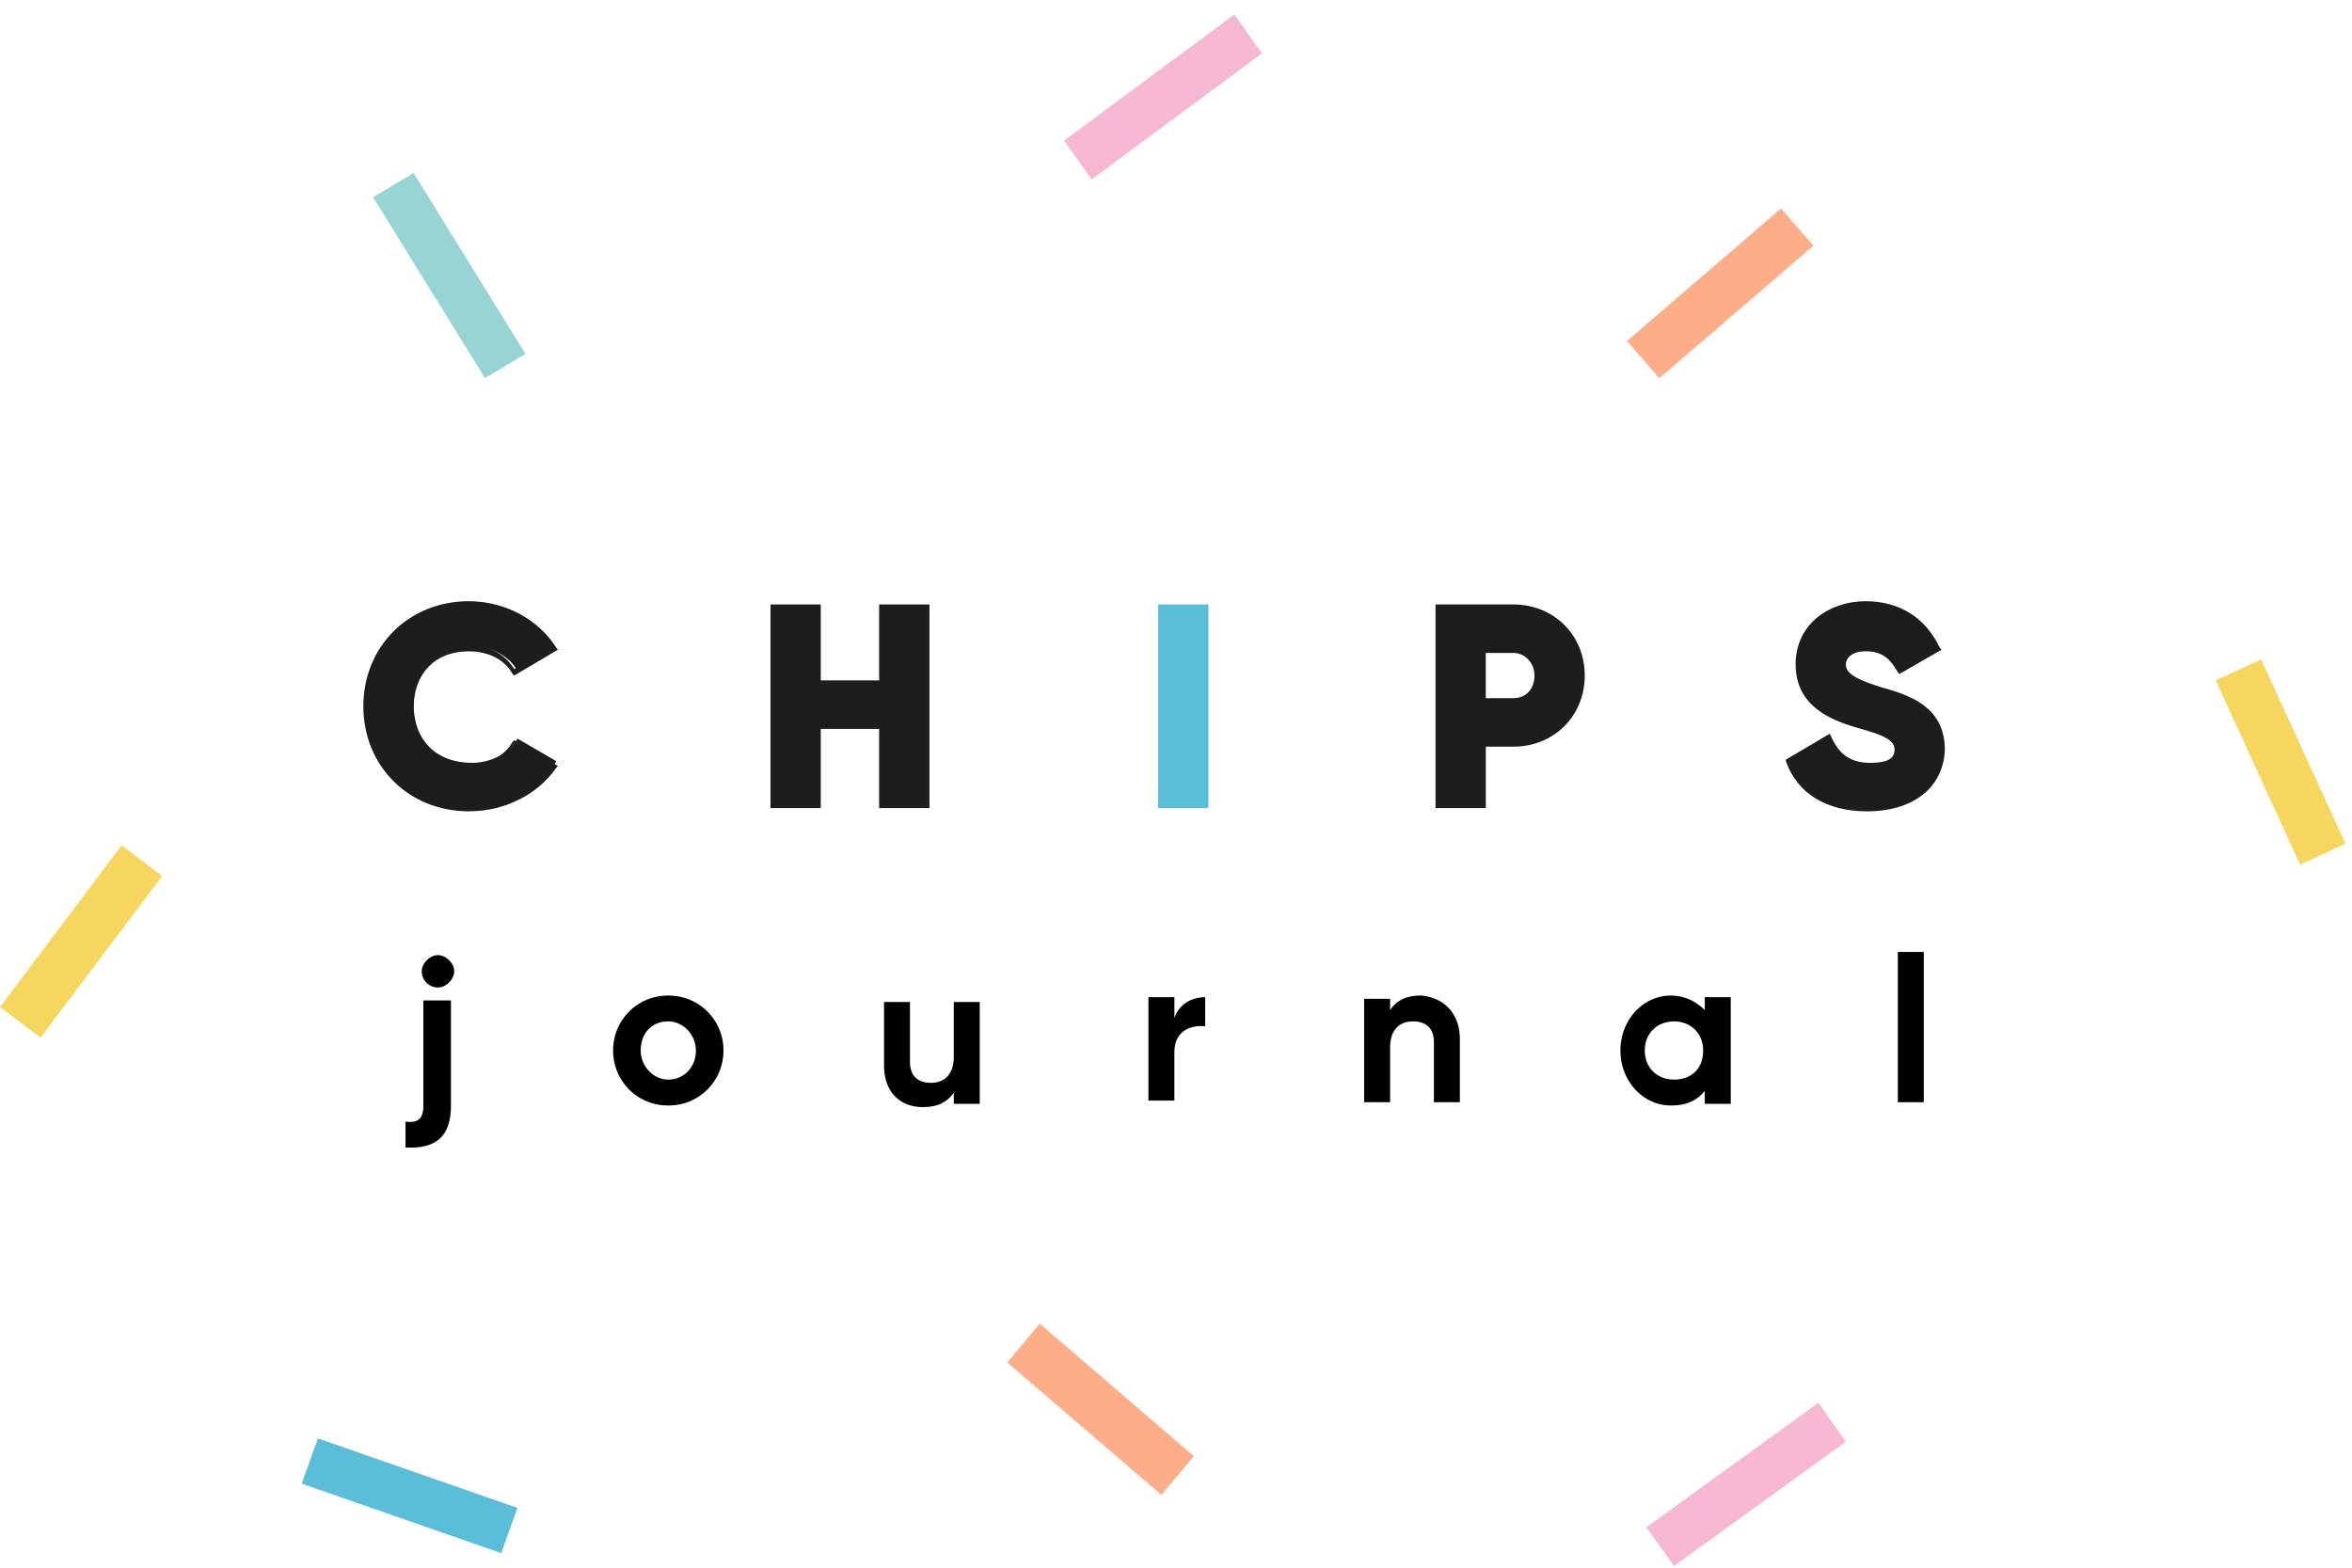 <?xml version="1.0" encoding="UTF-8"?> <svg xmlns="http://www.w3.org/2000/svg" width="105" height="70" viewBox="0 0 105 70"> <g fill="none" fill-rule="nonzero"> <path fill="#1D1D1B" d="M16.366 31.536c0-2.598 1.955-4.618 4.634-4.618 1.593 0 3.041.793 3.838 2.02l-1.738 1.01c-.362-.649-1.159-1.082-2.028-1.082-1.593 0-2.606 1.082-2.606 2.598 0 1.588 1.013 2.598 2.606 2.598.87 0 1.666-.433 2.028-1.083l1.738 1.01c-.724 1.227-2.172 2.021-3.838 2.021-2.752.145-4.634-1.876-4.634-4.474"></path> <path fill="#1D1D1B" d="M20.928 26.99c-2.535 0-4.49 1.948-4.49 4.474 0 2.598 1.955 4.474 4.49 4.474 1.52 0 2.896-.722 3.62-1.876l-1.593-.866c-.434.65-1.158 1.082-2.1 1.082-1.593 0-2.68-1.082-2.68-2.742s1.087-2.742 2.68-2.742c.87 0 1.666.36 2.1 1.082l1.593-.938c-.724-1.227-2.1-1.948-3.62-1.948m0 9.237c-2.68 0-4.707-2.02-4.707-4.69 0-2.671 2.027-4.692 4.707-4.692 1.593 0 3.113.794 3.91 2.093l.072.072-1.955 1.155-.072-.072c-.362-.65-1.086-1.01-1.955-1.01-1.521 0-2.462 1.01-2.462 2.525 0 1.516.94 2.526 2.462 2.526.869 0 1.593-.36 1.955-1.01l.072-.072 1.955 1.154-.072.072c-.797 1.155-2.245 1.949-3.91 1.949M41.42 27.062v8.876h-2.027v-3.536H36.57v3.536h-2.028v-8.876h2.028v3.392h2.824v-3.392z"></path> <path fill="#1D1D1B" d="M39.466 35.866h1.81v-8.66h-1.81v3.392h-2.97v-3.392h-1.81v8.66h1.81V32.33h2.97v3.536zm2.027.216h-2.245v-3.536h-2.607v3.536h-2.244V26.99h2.244v3.391h2.607V26.99h2.245v9.092z"></path> <path fill="#F5B7D1" d="M51.776 35.938h2.027v-8.876h-2.027z"></path> <path fill="#5ABED8" d="M51.92 35.866h1.811v-8.66h-1.81v8.66zm-.217.216h2.245V26.99h-2.245v9.092z"></path> <path fill="#1D1D1B" d="M68.648 30.165c0-.65-.434-1.155-1.086-1.155H66.26v2.31h1.303c.58-.073 1.086-.578 1.086-1.155m2.028 0c0 1.66-1.376 3.03-3.114 3.03H66.26v2.815H64.23v-8.948h3.331a3.085 3.085 0 0 1 3.114 3.103"></path> <path fill="#1D1D1B" d="M66.331 31.175h1.231c.58 0 .941-.433.941-1.01s-.434-1.01-.94-1.01H66.33v2.02zm1.231.217h-1.448v-2.526h1.448c.652 0 1.159.505 1.159 1.227 0 .721-.507 1.299-1.159 1.299zm-3.259 4.474h1.81v-2.814h1.45c1.665 0 2.968-1.3 2.968-2.96 0-1.659-1.303-2.958-2.969-2.958h-3.259v8.732zm2.028.216h-2.245V26.99h3.476c1.81 0 3.186 1.37 3.186 3.175 0 1.804-1.376 3.175-3.186 3.175h-1.231v2.742zM79.8 33.918l1.738-1.01c.29.72.869 1.226 1.883 1.226.941 0 1.23-.36 1.23-.722 0-.577-.506-.793-1.81-1.154-1.303-.361-2.607-1.01-2.607-2.67 0-1.732 1.449-2.67 2.97-2.67 1.448 0 2.606.721 3.258 2.02l-1.738 1.01c-.29-.649-.724-1.01-1.52-1.01-.652 0-.942.289-.942.65 0 .433.217.65 1.593 1.082 1.376.433 2.824.866 2.824 2.742 0 1.732-1.376 2.743-3.258 2.743-1.883 0-3.114-.939-3.621-2.237"></path> <path fill="#1D1D1B" d="M79.945 33.99c.507 1.299 1.738 2.02 3.403 2.02 1.955 0 3.186-1.01 3.186-2.598 0-1.804-1.448-2.237-2.751-2.67-1.449-.433-1.666-.721-1.666-1.227 0-.36.362-.793 1.086-.793.725 0 1.231.288 1.594 1.01l1.52-.866c-.651-1.227-1.738-1.876-3.114-1.876-1.448 0-2.896.866-2.896 2.598 0 1.66 1.303 2.237 2.534 2.598 1.304.36 1.883.577 1.883 1.226 0 .289-.145.794-1.303.794-.87 0-1.521-.36-1.883-1.154l-1.593.938zm3.403 2.237c-1.81 0-3.114-.794-3.62-2.237v-.072l1.955-1.155.072.144c.362.794.87 1.155 1.738 1.155.507 0 1.086-.072 1.086-.577 0-.433-.434-.65-1.738-1.01-1.23-.362-2.679-1.011-2.679-2.815s1.52-2.815 3.114-2.815c1.52 0 2.68.722 3.33 2.093l.073.072-1.882 1.083-.073-.072c-.362-.65-.724-.939-1.448-.939-.58 0-.87.29-.87.578s.146.577 1.522 1.01c1.303.36 2.896.866 2.896 2.815-.072 1.66-1.376 2.742-3.476 2.742z"></path> <path fill="#F7D65F" d="M7.097 39.113l-5.36 7.073-1.592-1.227 5.358-7.072z"></path> <path fill="#F7D65F" d="M.29 44.959l1.448 1.082 5.214-6.928-1.449-1.082L.29 44.959zm1.52 1.37L0 44.96l5.431-7.217 1.81 1.371-5.43 7.217z"></path> <path fill="#FDAD88" d="M51.848 66.608l-6.734-5.773 1.303-1.515 6.735 5.773z"></path> <path fill="#FDAD88" d="M46.417 59.464l-1.158 1.371 6.59 5.629 1.158-1.371-6.59-5.63zm-1.448 1.371l1.448-1.732 6.88 5.918-1.449 1.732-6.879-5.918zM72.776 15.227l6.734-5.773 1.304 1.515-6.662 5.773z"></path> <path fill="#FDAD88" d="M80.669 10.97L79.51 9.597l-6.517 5.629 1.159 1.37 6.517-5.628zM79.51 9.31l1.449 1.66-6.88 5.917-1.448-1.66 6.88-5.918z"></path> <path fill="#F7D65F" d="M100.872 29.588l3.694 8.082-1.81.794-3.694-8.01z"></path> <path fill="#F7D65F" d="M102.755 38.32l1.666-.722-3.549-7.866-1.665.722 3.548 7.866zm1.955-.65l-2.027.938-3.766-8.227 2.028-.938 3.765 8.227z"></path> <path fill="#5ABED8" d="M13.541 66.103l.652-1.732 8.762 3.031-.652 1.804z"></path> <path fill="#5ABED8" d="M22.231 69.062l.58-1.588-8.545-2.959-.58 1.588 8.545 2.959zm.869-1.732l-.724 2.02-8.907-3.103.724-2.02L23.1 67.33z"></path> <path fill="#F5B7D1" d="M55.107.866l1.086 1.515-7.386 5.485-1.159-1.515z"></path> <path fill="#F5B7D1" d="M47.793 6.35l1.014 1.372 7.241-5.34-1.014-1.372-7.24 5.34zm.941 1.66l-1.23-1.732L55.106.65l1.23 1.732-7.603 5.63z"></path> <path fill="#99D4D5" d="M16.8 8.876l1.666-1.01 4.851 7.866-1.665 1.01z"></path> <path fill="#99D4D5" d="M21.724 16.598l1.448-.866-4.706-7.65-1.449.866 4.707 7.65zm1.738-.794l-1.81 1.083-4.997-8.083 1.81-1.082 4.997 8.082z"></path> <path fill="#F5B7D1" d="M81.103 62.784l1.087 1.587-7.459 5.413-1.086-1.588z"></path> <path fill="#F5B7D1" d="M73.79 68.268l1.013 1.371 7.314-5.268L81.103 63l-7.313 5.268zm.941 1.66L73.5 68.196l7.676-5.557 1.23 1.732-7.675 5.557z"></path> <path fill="#000" d="M18.828 43.371c0-.36.362-.722.724-.722s.724.361.724.722-.362.722-.724.722a.724.724 0 0 1-.724-.722zm.144 1.3h1.159v4.69c0 1.371-.652 1.948-2.028 1.876v-1.155c.58.073.797-.144.797-.721v-4.69h.072zM31.066 46.907c0-.721-.58-1.299-1.232-1.299-.724 0-1.23.505-1.23 1.3 0 .72.579 1.298 1.23 1.298.652 0 1.232-.505 1.232-1.299m-3.694 0a2.438 2.438 0 0 1 2.462-2.453 2.438 2.438 0 0 1 2.463 2.453 2.438 2.438 0 0 1-2.463 2.454 2.438 2.438 0 0 1-2.462-2.454M43.738 44.67v4.619h-1.159v-.505c-.29.432-.724.649-1.376.649-1.013 0-1.737-.65-1.737-1.876v-2.815h1.158v2.67c0 .65.362.939.942.939.579 0 1.013-.361 1.013-1.155v-2.454h1.159v-.072zM53.803 44.526v1.299c-.651-.072-1.375.216-1.375 1.154v2.165h-1.159v-4.618h1.159v.938c.217-.65.796-.938 1.375-.938M65.172 46.402v2.814h-1.158v-2.67c0-.65-.362-.938-.942-.938-.579 0-1.013.361-1.013 1.155v2.453H60.9v-4.618h1.159v.505c.29-.433.724-.65 1.375-.65.942.073 1.738.722 1.738 1.95M76.034 46.907c0-.794-.579-1.299-1.303-1.299s-1.303.505-1.303 1.3c0 .793.579 1.298 1.303 1.298.797 0 1.303-.505 1.303-1.299zm1.232-2.237v4.619h-1.16v-.578c-.361.433-.796.65-1.52.65-1.23 0-2.245-1.083-2.245-2.454 0-1.37 1.014-2.453 2.245-2.453.652 0 1.159.288 1.52.65v-.578h1.16v.144zM84.724 49.216h1.159v-6.71h-1.159z"></path> </g> </svg> 